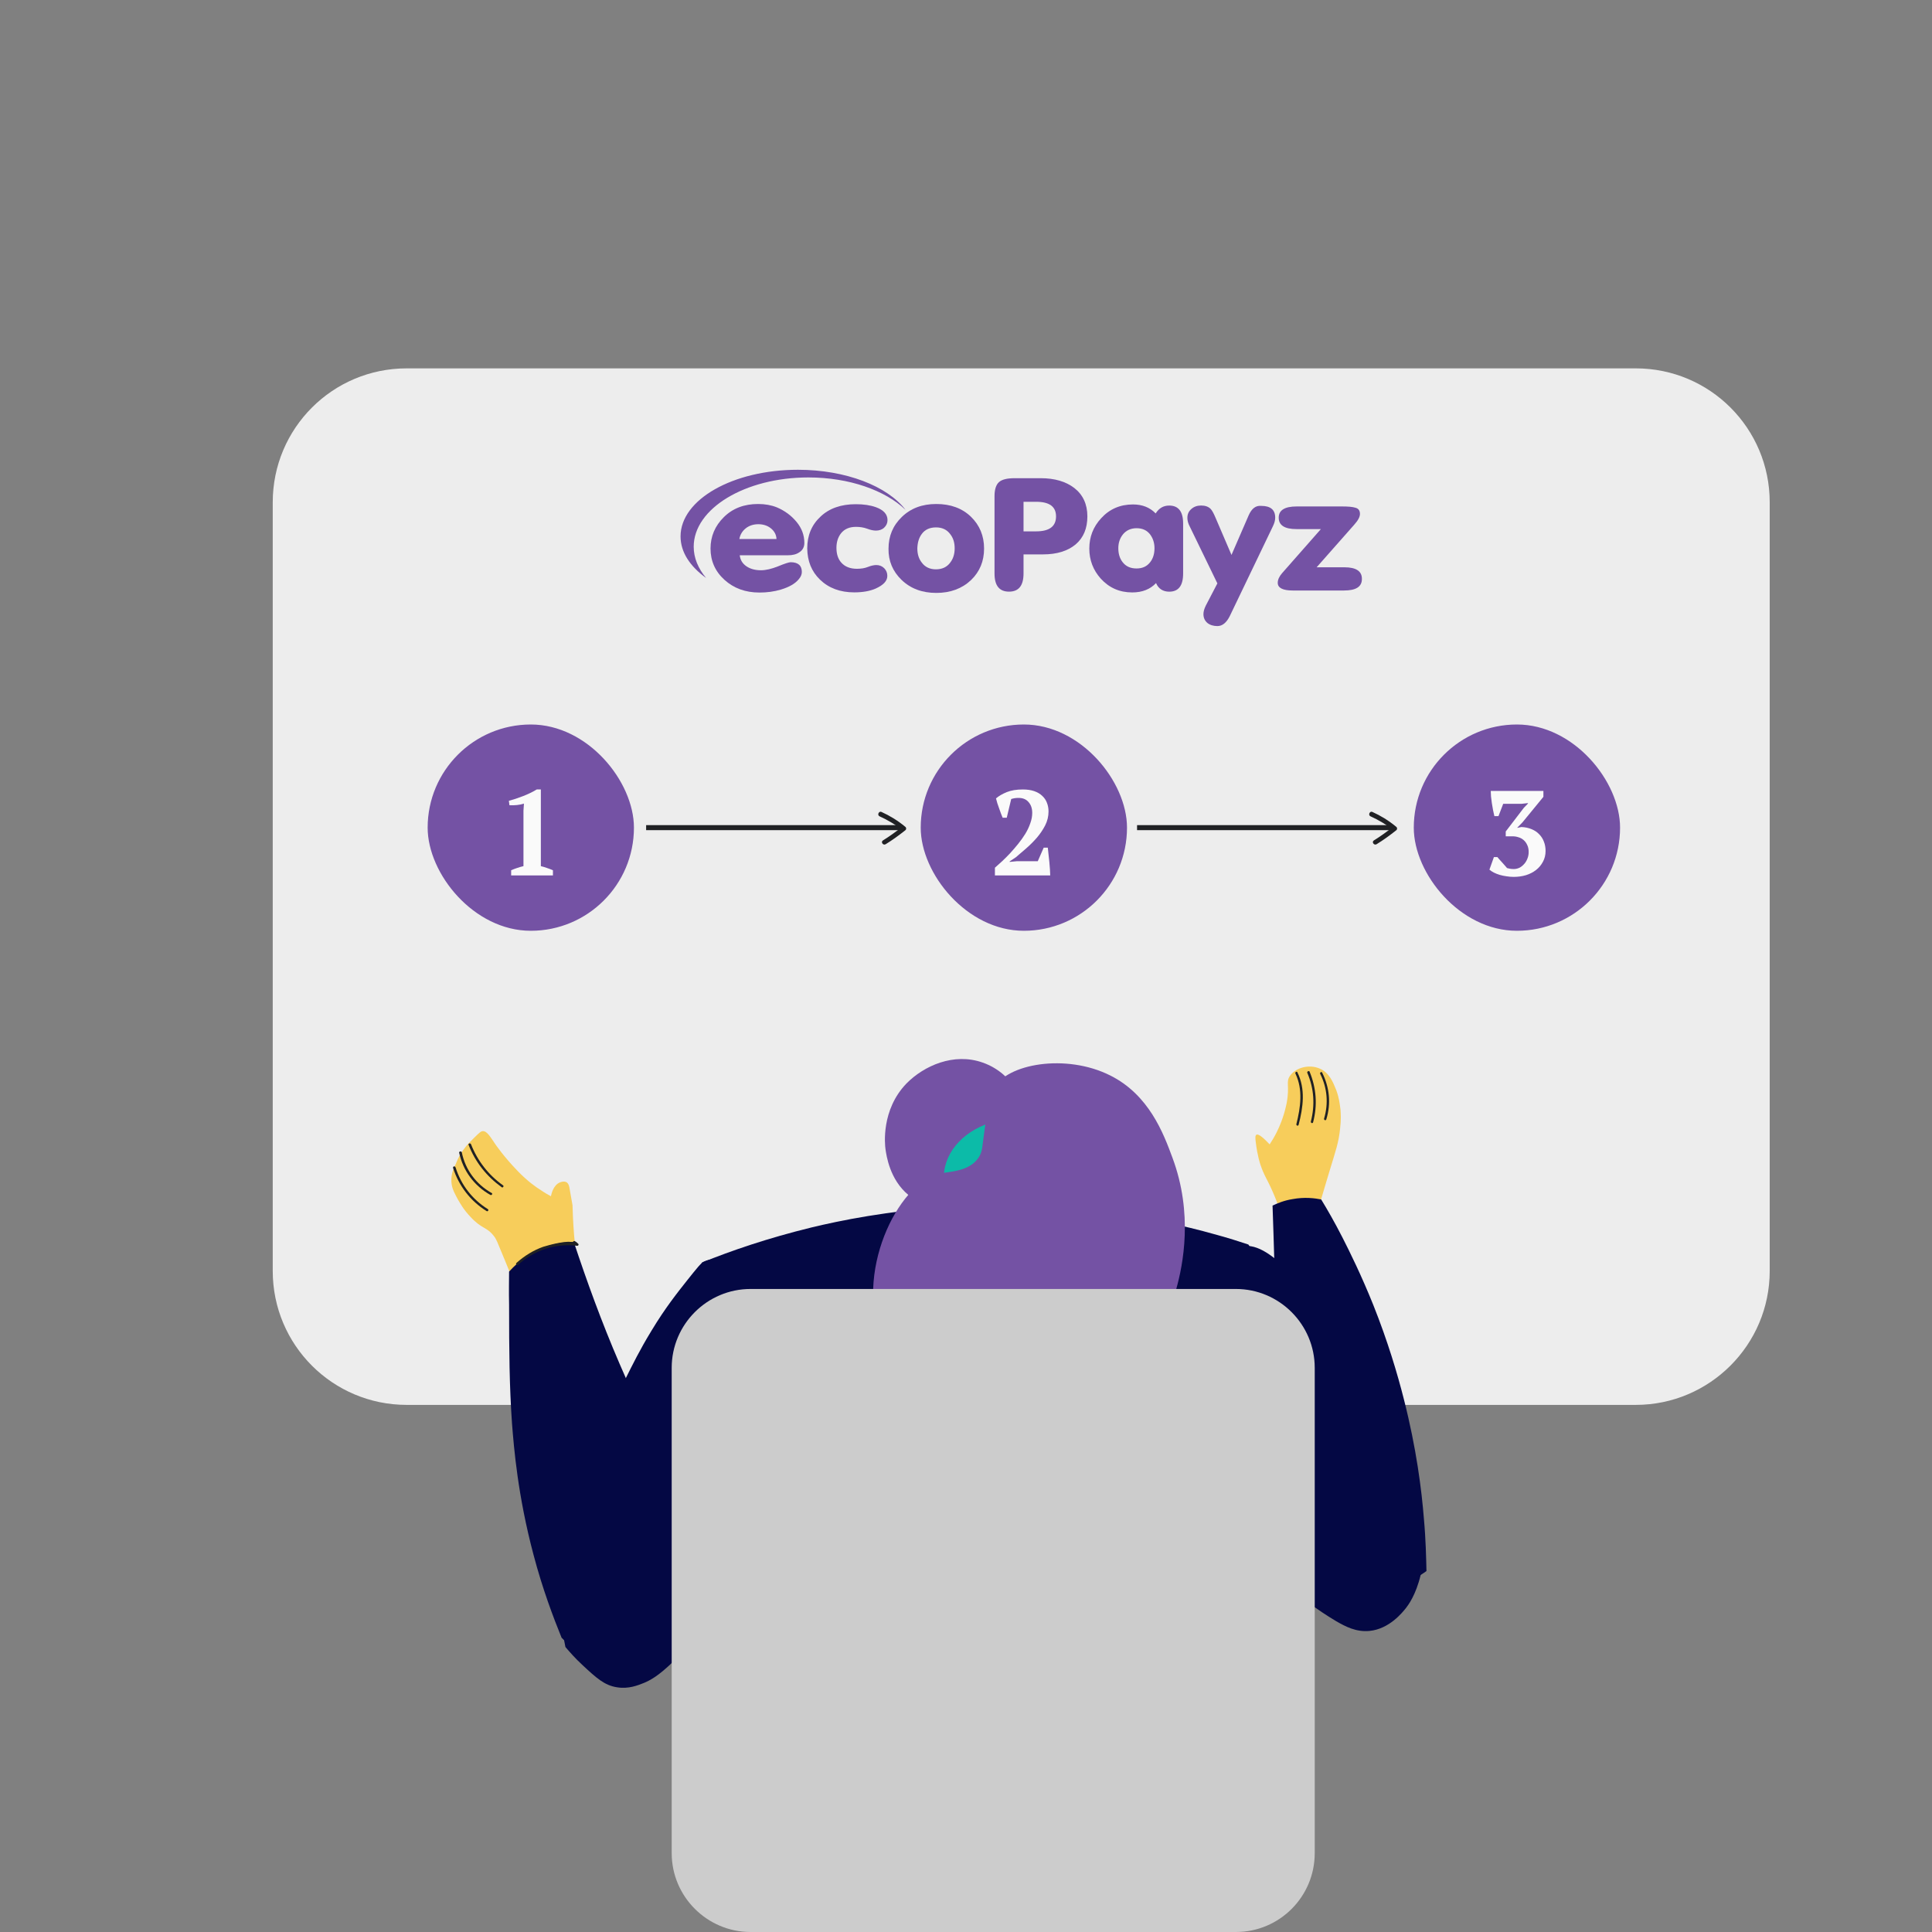 <?xml version="1.0" encoding="UTF-8"?> <svg xmlns="http://www.w3.org/2000/svg" width="384" height="384" viewBox="0 0 384 384" fill="none"><rect x="0" y="0" width="384" height="384" fill="#808080" stroke="none"/><path d="M325.12 279.232H80.832C66.112 279.232 54.208 267.328 54.208 252.608V99.84C54.208 85.12 66.112 73.216 80.832 73.216H325.12C339.84 73.216 351.744 85.12 351.744 99.84V252.608C351.744 267.328 339.776 279.232 325.12 279.232Z" fill="#EDEDED"></path><path d="M158.604 93.37C145.685 93.37 135.265 99.286 135.265 106.616C135.265 109.742 137.149 112.57 140.34 114.876C138.764 112.979 137.879 110.895 137.879 108.663C137.879 101.072 148.107 94.895 160.68 94.895C168.793 94.895 175.944 97.463 179.982 101.333C176.406 96.644 168.139 93.37 158.604 93.37Z" fill="#7452A4"></path><path d="M156.564 110.368C157.525 110.368 158.294 110.182 158.871 109.773C159.525 109.364 159.871 108.731 159.871 107.913C159.871 106.387 159.371 105.01 158.333 103.745C157.295 102.48 155.987 101.513 154.411 100.843C153.296 100.396 152.065 100.173 150.681 100.173C147.913 100.173 145.644 101.029 143.876 102.778C142.107 104.527 141.223 106.61 141.223 109.029C141.223 111.485 142.145 113.568 143.991 115.243C145.837 116.917 148.144 117.773 150.95 117.773C152.45 117.773 153.873 117.587 155.218 117.178C156.833 116.694 158.025 116.024 158.756 115.131C159.179 114.647 159.371 114.164 159.371 113.68C159.371 112.415 158.64 111.745 157.141 111.745C156.833 111.745 155.987 112.006 154.642 112.564C153.334 113.085 152.181 113.345 151.258 113.345C150.105 113.345 149.143 113.085 148.374 112.564C147.605 112.043 147.144 111.336 147.029 110.368H156.564ZM148.221 105.01C148.874 104.49 149.72 104.192 150.72 104.192C151.681 104.192 152.527 104.452 153.219 105.01C153.911 105.569 154.296 106.275 154.334 107.131H146.952C147.105 106.275 147.528 105.569 148.221 105.01Z" fill="#7452A4"></path><path d="M162.981 115.209C164.711 116.883 166.98 117.739 169.787 117.739C171.479 117.739 172.901 117.479 174.016 116.995C175.593 116.288 176.362 115.469 176.362 114.465C176.362 113.869 176.169 113.386 175.746 112.939C175.323 112.53 174.824 112.307 174.17 112.307C173.747 112.307 173.17 112.418 172.517 112.679C171.863 112.939 171.132 113.051 170.325 113.051C168.979 113.051 167.941 112.641 167.211 111.823C166.557 111.079 166.249 110.111 166.249 108.883C166.249 107.73 166.557 106.762 167.172 105.981C167.864 105.125 168.864 104.716 170.133 104.716C170.902 104.716 171.671 104.828 172.363 105.088C173.055 105.349 173.632 105.46 174.093 105.46C174.747 105.46 175.323 105.274 175.746 104.865C176.169 104.456 176.4 103.972 176.4 103.376C176.4 102.223 175.631 101.367 174.093 100.809C172.94 100.4 171.632 100.214 170.094 100.214C167.172 100.214 164.827 101.032 163.096 102.67C161.328 104.307 160.443 106.428 160.443 108.995C160.482 111.525 161.289 113.572 162.981 115.209Z" fill="#7452A4"></path><path d="M179.175 115.243C180.982 116.992 183.289 117.847 186.096 117.847C188.903 117.847 191.21 116.992 193.017 115.28C194.747 113.606 195.593 111.522 195.593 109.029C195.593 106.499 194.709 104.378 192.978 102.703C191.248 101.029 188.941 100.173 186.096 100.173C183.289 100.173 181.021 101.029 179.252 102.741C177.483 104.452 176.599 106.536 176.599 109.066C176.56 111.485 177.445 113.568 179.175 115.243ZM183.212 106.127C183.866 105.234 184.827 104.824 186.057 104.824C187.249 104.824 188.211 105.271 188.864 106.164C189.479 106.945 189.749 107.875 189.749 108.992C189.749 110.145 189.441 111.075 188.864 111.82C188.211 112.713 187.249 113.159 186.019 113.159C184.827 113.159 183.866 112.713 183.212 111.82C182.597 111.038 182.328 110.108 182.328 108.992C182.366 107.838 182.635 106.908 183.212 106.127Z" fill="#7452A4"></path><path d="M203.435 99.733H205.935C208.588 99.733 209.895 100.701 209.895 102.636C209.895 104.608 208.588 105.612 205.935 105.612H203.435V99.733ZM203.435 113.984V110.189H207.319C210.049 110.189 212.202 109.519 213.778 108.217C215.355 106.877 216.124 105.017 216.124 102.636C216.124 100.217 215.24 98.32 213.509 96.98C211.856 95.715 209.626 95.045 206.857 95.045H201.667C200.167 95.045 199.129 95.306 198.552 95.826C197.976 96.347 197.668 97.278 197.668 98.617V113.984C197.668 116.403 198.629 117.594 200.552 117.594C202.474 117.594 203.435 116.403 203.435 113.984Z" fill="#7452A4"></path><path d="M223.16 106.252C223.813 105.434 224.736 104.987 225.89 104.987C227.081 104.987 227.966 105.396 228.619 106.252C229.158 106.996 229.465 107.889 229.465 108.968C229.465 110.047 229.196 110.978 228.619 111.722C227.966 112.578 227.081 112.987 225.89 112.987C224.698 112.987 223.775 112.578 223.121 111.722C222.544 110.978 222.275 110.047 222.275 108.968C222.275 107.889 222.583 106.996 223.16 106.252ZM232.387 117.601C234.233 117.601 235.156 116.41 235.156 113.992V104.057C235.156 101.675 234.233 100.485 232.387 100.485C231.234 100.485 230.35 101.006 229.696 102.048C228.543 100.857 227.043 100.262 225.197 100.262C222.621 100.262 220.507 101.192 218.853 103.015C217.277 104.727 216.508 106.736 216.508 109.043C216.508 111.313 217.277 113.322 218.776 114.996C220.43 116.819 222.506 117.75 225.044 117.75C227.043 117.75 228.619 117.117 229.773 115.889C230.234 117.005 231.157 117.601 232.387 117.601Z" fill="#7452A4"></path><path d="M248.191 102.409L244.768 110.298L241.577 102.856C241.231 102.037 240.924 101.479 240.654 101.182C240.193 100.698 239.539 100.475 238.732 100.475C237.962 100.475 237.309 100.698 236.77 101.182C236.232 101.665 236.002 102.223 236.002 102.93C236.002 103.414 236.117 103.861 236.309 104.307L241.962 115.953L239.655 120.381C239.347 121.014 239.193 121.572 239.193 122.056C239.193 122.8 239.462 123.358 239.962 123.804C240.462 124.214 241.154 124.437 241.962 124.437C242.962 124.437 243.769 123.767 244.422 122.465L252.996 104.605C253.304 103.972 253.457 103.414 253.457 102.893C253.457 101.33 252.535 100.549 250.69 100.549C249.575 100.437 248.768 101.107 248.191 102.409Z" fill="#7452A4"></path><path d="M267.227 112.752H261.69L269.149 104.306C269.918 103.45 270.303 102.743 270.303 102.148C270.303 101.478 269.995 101.069 269.418 100.92C268.841 100.734 267.957 100.66 266.727 100.66H257.73C255.345 100.66 254.154 101.404 254.154 102.892C254.154 104.418 255.345 105.162 257.691 105.162H262.536L254.807 113.943C254.269 114.576 253.961 115.208 253.961 115.841C253.961 116.845 254.961 117.366 256.922 117.366H267.15C269.495 117.366 270.687 116.622 270.687 115.096C270.726 113.534 269.533 112.752 267.227 112.752Z" fill="#7452A4"></path><path d="M174.848 162.262C176.456 162.992 177.994 163.888 179.366 165.058C179.329 164.797 179.375 164.57 179.338 164.309C178.083 165.301 176.804 166.234 175.477 167.049C174.991 167.384 175.565 168.118 176.051 167.783C177.378 166.969 178.657 166.036 179.912 165.043C180.185 164.864 180.159 164.46 179.885 164.295C178.43 163.089 176.868 162.134 175.177 161.369C174.677 161.158 174.265 162.015 174.848 162.262Z" fill="#202124"></path><path d="M179.349 164.5L128.424 164.5" stroke="#202124" stroke-miterlimit="10"></path><path d="M272.425 162.262C274.032 162.992 275.57 163.888 276.942 165.058C276.905 164.797 276.952 164.57 276.915 164.309C275.659 165.301 274.38 166.234 273.053 167.049C272.567 167.384 273.141 168.118 273.627 167.783C274.954 166.969 276.233 166.036 277.489 165.043C277.761 164.864 277.735 164.46 277.461 164.295C276.006 163.089 274.444 162.134 272.753 161.369C272.253 161.158 271.841 162.015 272.425 162.262Z" fill="#202124"></path><path d="M276.925 164.5L226 164.5" stroke="#202124" stroke-miterlimit="10"></path><rect x="85" y="144" width="41" height="41" rx="20.5" fill="#7452A4"></rect><path d="M109.899 174H101.595V172.968C101.995 172.792 102.395 172.64 102.795 172.512C103.211 172.368 103.627 172.248 104.043 172.152V161.136L104.139 159.72C103.691 159.864 103.227 159.96 102.747 160.008C102.267 160.056 101.771 160.072 101.259 160.056L101.139 159.168C101.987 158.944 102.907 158.64 103.899 158.256C104.907 157.872 105.835 157.424 106.683 156.912H107.499V172.152C107.899 172.248 108.299 172.368 108.699 172.512C109.099 172.64 109.499 172.792 109.899 172.968V174Z" fill="#FAFAFA"></path><rect x="281" y="144" width="41" height="41" rx="20.5" fill="#7452A4"></rect><path d="M300.883 172.728C301.251 172.728 301.611 172.648 301.963 172.488C302.315 172.312 302.627 172.072 302.899 171.768C303.187 171.464 303.411 171.104 303.571 170.688C303.747 170.272 303.835 169.824 303.835 169.344C303.835 168.8 303.739 168.336 303.547 167.952C303.371 167.552 303.131 167.224 302.827 166.968C302.539 166.712 302.203 166.528 301.819 166.416C301.435 166.288 301.051 166.224 300.667 166.224H299.275V165.264L302.875 160.56L303.691 159.72V159.624L302.395 159.768H298.771L297.835 162.216H297.019C296.939 161.88 296.851 161.48 296.755 161.016C296.675 160.552 296.595 160.088 296.515 159.624C296.451 159.16 296.395 158.712 296.347 158.28C296.315 157.848 296.299 157.488 296.299 157.2H306.763V158.376L302.611 163.44L301.579 164.496V164.544L302.395 164.376C303.147 164.408 303.819 164.552 304.411 164.808C305.019 165.048 305.523 165.384 305.923 165.816C306.339 166.232 306.651 166.72 306.859 167.28C307.083 167.84 307.195 168.456 307.195 169.128C307.195 169.928 307.019 170.648 306.667 171.288C306.331 171.928 305.875 172.472 305.299 172.92C304.723 173.368 304.051 173.712 303.283 173.952C302.515 174.176 301.707 174.288 300.859 174.288C300.379 174.288 299.899 174.248 299.419 174.168C298.939 174.104 298.483 174.008 298.051 173.88C297.635 173.752 297.251 173.6 296.899 173.424C296.563 173.248 296.275 173.056 296.035 172.848L296.923 170.352H297.619C297.715 170.464 297.843 170.616 298.003 170.808C298.179 170.984 298.355 171.176 298.531 171.384C298.723 171.592 298.907 171.8 299.083 172.008C299.259 172.216 299.411 172.392 299.539 172.536C299.699 172.568 299.875 172.608 300.067 172.656C300.275 172.704 300.547 172.728 300.883 172.728Z" fill="#FAFAFA"></path><rect x="183" y="144" width="41" height="41" rx="20.5" fill="#7452A4"></rect><path d="M200.099 162.528H199.283C199.187 162.288 199.075 162.008 198.947 161.688C198.835 161.368 198.715 161.032 198.587 160.68C198.459 160.328 198.339 159.984 198.227 159.648C198.115 159.296 198.027 158.976 197.963 158.688C198.523 158.208 199.235 157.792 200.099 157.44C200.979 157.088 202.043 156.912 203.291 156.912C204.171 156.912 204.931 157.024 205.571 157.248C206.211 157.472 206.739 157.784 207.155 158.184C207.587 158.584 207.899 159.048 208.091 159.576C208.299 160.104 208.403 160.672 208.403 161.28C208.403 162.256 208.179 163.184 207.731 164.064C207.283 164.928 206.731 165.744 206.075 166.512C205.419 167.264 204.715 167.968 203.963 168.624C203.211 169.264 202.531 169.848 201.923 170.376L200.675 171.216V171.312L202.139 171.168H206.267L207.443 168.48H208.259C208.307 168.864 208.355 169.312 208.403 169.824C208.467 170.336 208.523 170.856 208.571 171.384C208.619 171.896 208.659 172.392 208.691 172.872C208.723 173.336 208.739 173.712 208.739 174H197.747V172.464C198.163 172.096 198.635 171.672 199.163 171.192C199.691 170.696 200.227 170.16 200.771 169.584C201.315 168.992 201.851 168.368 202.379 167.712C202.907 167.056 203.379 166.392 203.795 165.72C204.211 165.032 204.539 164.336 204.779 163.632C205.035 162.928 205.163 162.24 205.163 161.568C205.163 160.688 204.923 159.976 204.443 159.432C203.979 158.872 203.315 158.592 202.451 158.592C202.179 158.592 201.931 158.608 201.707 158.64C201.499 158.672 201.259 158.728 200.987 158.808L200.099 162.528Z" fill="#FAFAFA"></path><path d="M90.56 231.424C90.112 232.256 89.472 233.728 89.792 235.52C89.984 236.544 90.368 237.184 91.008 238.4C91.456 239.168 92.16 240.448 93.504 241.856C95.808 244.352 96.704 243.776 98.176 245.696C98.688 246.336 98.752 246.656 100.352 250.496C101.12 252.352 101.696 253.824 102.08 254.72C103.488 255.424 104.704 255.552 105.472 255.552C109.12 255.424 112.64 252.224 114.304 247.424C114.112 245.888 114.048 244.672 113.984 243.776C113.92 243.008 113.856 241.6 113.792 239.552C113.792 239.488 113.6 238.4 113.216 236.288C113.152 235.84 113.024 235.264 112.64 235.008C112.128 234.688 111.488 234.944 111.296 235.008C109.888 235.584 109.568 237.504 109.504 237.76C108.992 237.504 108.224 237.056 107.392 236.48C106.56 235.968 104.896 234.816 102.976 232.832C100.16 229.952 98.432 227.392 98.432 227.392C97.472 225.984 96.768 224.704 95.872 224.832C95.68 224.832 95.424 224.96 94.208 226.176C93.248 227.136 92.8 227.584 92.48 228.032C91.904 228.736 91.136 229.888 90.56 231.424Z" fill="#F7CD5B"></path><path d="M101.185 252.736C101.185 254.272 101.121 256.576 101.185 259.328C101.185 268.48 101.249 275.584 101.761 282.88C102.145 287.808 102.913 297.28 106.049 309.056C107.841 315.84 109.953 321.408 111.617 325.504C113.153 327.104 117.505 331.2 121.665 330.24C127.041 328.96 128.641 320.064 129.729 314.304C131.073 307.2 132.033 295.04 126.785 279.232C125.569 276.608 124.353 273.856 123.137 271.04C119.553 262.72 116.609 254.592 114.049 246.848C112.257 246.848 108.801 247.168 105.217 249.28C103.425 250.432 102.145 251.712 101.185 252.736Z" fill="#040844"></path><path d="M102.977 251.392C106.241 248.448 110.337 247.104 114.753 247.616C114.945 247.616 115.073 247.36 114.945 247.232C114.753 247.04 114.561 246.848 114.305 246.72C114.049 246.528 113.729 246.848 113.985 247.04C113.153 246.336 108.993 247.488 107.969 247.808C105.985 248.512 104.257 249.6 102.657 251.008C102.401 251.264 102.785 251.648 102.977 251.392Z" fill="#202124"></path><path d="M93.121 227.52C94.465 230.976 96.704 233.792 99.713 235.968C99.969 236.16 100.224 235.712 99.969 235.584C97.088 233.536 94.912 230.72 93.632 227.456C93.504 227.136 93.056 227.264 93.121 227.52Z" fill="#202124"></path><path d="M91.264 229.12C92.032 232.704 94.272 235.712 97.472 237.504C97.728 237.632 97.984 237.248 97.728 237.12C94.656 235.392 92.48 232.512 91.776 228.992C91.648 228.736 91.2 228.864 91.264 229.12Z" fill="#202124"></path><path d="M90.048 232.128C91.2 235.712 93.504 238.72 96.704 240.704C96.96 240.896 97.216 240.448 96.96 240.32C93.888 238.4 91.648 235.52 90.56 232.064C90.432 231.68 89.984 231.808 90.048 232.128Z" fill="#202124"></path><path d="M254.145 239.872C253.889 239.168 253.505 238.08 252.929 236.8C251.777 234.176 251.265 233.728 250.497 231.424C250.497 231.424 249.921 229.76 249.601 227.072C249.473 226.176 249.473 225.664 249.729 225.536C250.177 225.28 251.329 226.368 252.353 227.456C252.737 226.88 253.249 226.048 253.761 225.024C255.169 222.208 255.617 219.776 255.745 219.2C256.385 215.68 255.489 215.04 256.449 213.76C257.601 212.16 260.225 211.52 262.209 212.352C264.193 213.12 264.961 215.104 265.601 216.704C266.177 218.24 266.305 219.584 266.433 220.544C266.497 221.44 266.561 222.528 266.369 224.192C266.113 227.008 265.409 228.928 264.385 232.32C263.937 233.856 263.233 236.096 262.401 238.976C262.337 239.232 262.017 241.408 260.353 242.24C258.369 243.136 255.617 242.304 254.145 239.872Z" fill="#F7CD5B"></path><path d="M252.929 239.616C252.993 241.536 253.057 243.456 253.121 245.376C253.569 260.032 253.761 267.456 253.953 270.912C254.529 280.064 254.785 284.672 255.553 288C258.241 299.136 266.049 314.816 276.033 315.008C277.761 315.008 280.385 314.56 283.521 312.256C283.457 309.632 283.393 306.048 283.009 301.824C282.561 296.192 281.537 287.936 279.041 278.144C277.761 273.088 275.841 266.624 272.961 259.392C270.593 253.504 268.289 248.832 266.817 245.952C265.281 242.944 263.809 240.384 262.593 238.4C261.313 238.144 259.265 237.888 256.897 238.336C255.233 238.592 253.889 239.168 252.929 239.616Z" fill="#040844"></path><path d="M257.473 213.376C259.009 216.576 258.497 220.096 257.665 223.424C257.601 223.744 258.049 223.872 258.113 223.552C259.009 220.096 259.521 216.448 257.857 213.12C257.793 212.864 257.345 213.12 257.473 213.376Z" fill="#202124"></path><path d="M259.841 213.248C261.185 216.384 261.377 219.648 260.545 222.912C260.481 223.232 260.929 223.36 260.993 223.04C261.889 219.648 261.633 216.256 260.289 212.992C260.161 212.736 259.713 212.992 259.841 213.248Z" fill="#202124"></path><path d="M262.401 213.44C263.809 216.256 264.065 219.328 263.169 222.336C263.105 222.656 263.553 222.784 263.617 222.464C264.577 219.328 264.257 216.128 262.785 213.184C262.657 212.928 262.273 213.184 262.401 213.44Z" fill="#202124"></path><path d="M247.361 247.616C250.753 247.488 253.633 250.176 258.049 254.272C261.761 257.728 263.681 260.8 267.201 266.496C268.481 268.544 273.217 276.224 278.017 287.552C280.705 293.824 281.409 296.576 281.793 298.048C283.777 306.368 282.753 311.424 282.369 313.024C281.409 317.056 279.873 319.04 279.489 319.552C278.785 320.448 276.161 323.776 272.193 324.16C269.505 324.416 267.393 323.264 265.601 322.24C257.729 317.568 252.289 311.872 251.585 311.104C243.905 302.976 240.065 298.88 238.401 295.936C236.673 292.864 232.769 285.824 232.641 276.416C232.385 263.36 239.489 248 247.361 247.616Z" fill="#040844"></path><path d="M139.904 250.752C139.328 251.008 138.432 252.16 136.64 254.4C134.72 256.832 132.288 259.84 129.472 264.512C127.168 268.288 125.696 271.296 124.416 273.856C123.648 275.392 122.624 277.568 120.832 281.664C117.888 288.448 116.48 291.776 115.2 295.616C113.536 300.544 111.616 306.56 111.296 314.432C111.104 319.808 111.744 324.288 112.384 327.36C113.152 328.256 114.304 329.6 115.84 331.008C118.528 333.504 120.128 334.976 122.624 335.36C124.928 335.744 126.784 334.976 128.064 334.464C129.088 334.016 130.752 333.248 133.824 330.24C135.296 328.832 137.216 326.784 140.416 322.496C140.992 321.792 143.552 318.272 145.28 315.584C150.912 306.752 154.304 295.232 155.776 289.536C159.424 275.52 161.28 268.544 159.04 263.36C155.328 254.72 144.832 248.384 139.904 250.752Z" fill="#040844"></path><path d="M139.52 250.944C138.176 253.824 136.576 257.92 135.936 263.04C135.552 266.048 135.552 268.736 135.68 270.976C136 275.072 136.448 279.744 137.088 284.864C137.472 287.808 138.176 293.312 139.392 300.096C140.416 305.984 142.528 317.184 146.368 331.072C148.352 338.24 150.912 346.688 154.304 356.096C157.76 358.208 161.472 360.128 165.504 361.728C197.248 374.4 229.504 361.536 242.688 355.328C243.52 352.448 244.736 348.096 246.016 342.784C246.72 339.968 248.192 333.44 250.624 319.04C251.456 314.112 252.416 308.544 253.504 300.8C257.408 273.344 256.32 267.392 255.68 264.576C254.72 260.416 252.8 254.272 248.128 247.36C246.4 246.784 244.032 246.016 241.152 245.248C236.16 243.84 227.136 241.664 215.68 240.448C209.408 239.808 200.064 239.168 188.672 239.872C176.448 240.64 166.848 242.624 161.28 243.968C152.64 246.08 145.344 248.576 139.52 250.944Z" fill="#040844"></path><path d="M135.232 268.352C137.472 297.664 143.616 326.592 153.472 354.304C153.6 354.624 154.048 354.496 153.92 354.176C144 326.528 137.856 297.664 135.68 268.352C135.68 268.032 135.232 268.032 135.232 268.352Z" fill="white"></path><path d="M255.361 270.464C254.657 299.136 250.304 327.616 242.496 355.264C242.432 355.584 242.88 355.712 242.944 355.392C250.816 327.744 255.104 299.2 255.872 270.464C255.872 270.144 255.361 270.144 255.361 270.464Z" fill="white"></path><path d="M180.544 237.504C176.832 234.432 176.192 229.696 176 228.416C175.872 227.52 175.104 220.608 180.16 215.36C183.616 211.84 189.568 209.152 195.328 211.2C201.728 213.44 203.776 219.84 204.224 221.12C204.608 222.272 206.336 227.712 203.712 232.64C199.616 240.256 187.072 242.752 180.544 237.504Z" fill="#7452A4"></path><path d="M188.481 238.464C187.905 237.056 187.201 234.624 187.841 231.872C188.993 227.008 193.857 223.232 200.065 222.464C200.065 223.68 199.937 224.896 199.617 226.24C197.697 233.664 190.593 237.44 188.481 238.464Z" fill="#0CBBA8"></path><path d="M194.497 230.08C195.329 228.864 195.201 227.84 195.713 224.384C196.289 220.608 196.673 217.984 197.441 216.448C200.001 211.392 211.905 209.344 220.673 213.76C228.353 217.6 231.233 225.216 233.025 230.08C237.185 241.216 235.137 251.392 233.793 256.192C232.385 261.056 228.545 274.304 216.513 280C202.881 286.4 181.889 282.176 175.489 267.136C169.473 253.056 178.497 235.2 186.625 233.28C188.673 232.832 192.641 232.896 194.497 230.08Z" fill="#7452A4"></path><path d="M245.633 384H149.185C140.545 384 133.505 376.96 133.505 368.32V271.872C133.505 263.232 140.545 256.192 149.185 256.192H245.633C254.273 256.192 261.313 263.232 261.313 271.872V368.32C261.313 376.96 254.337 384 245.633 384Z" fill="#CCCCCC"></path></svg> 